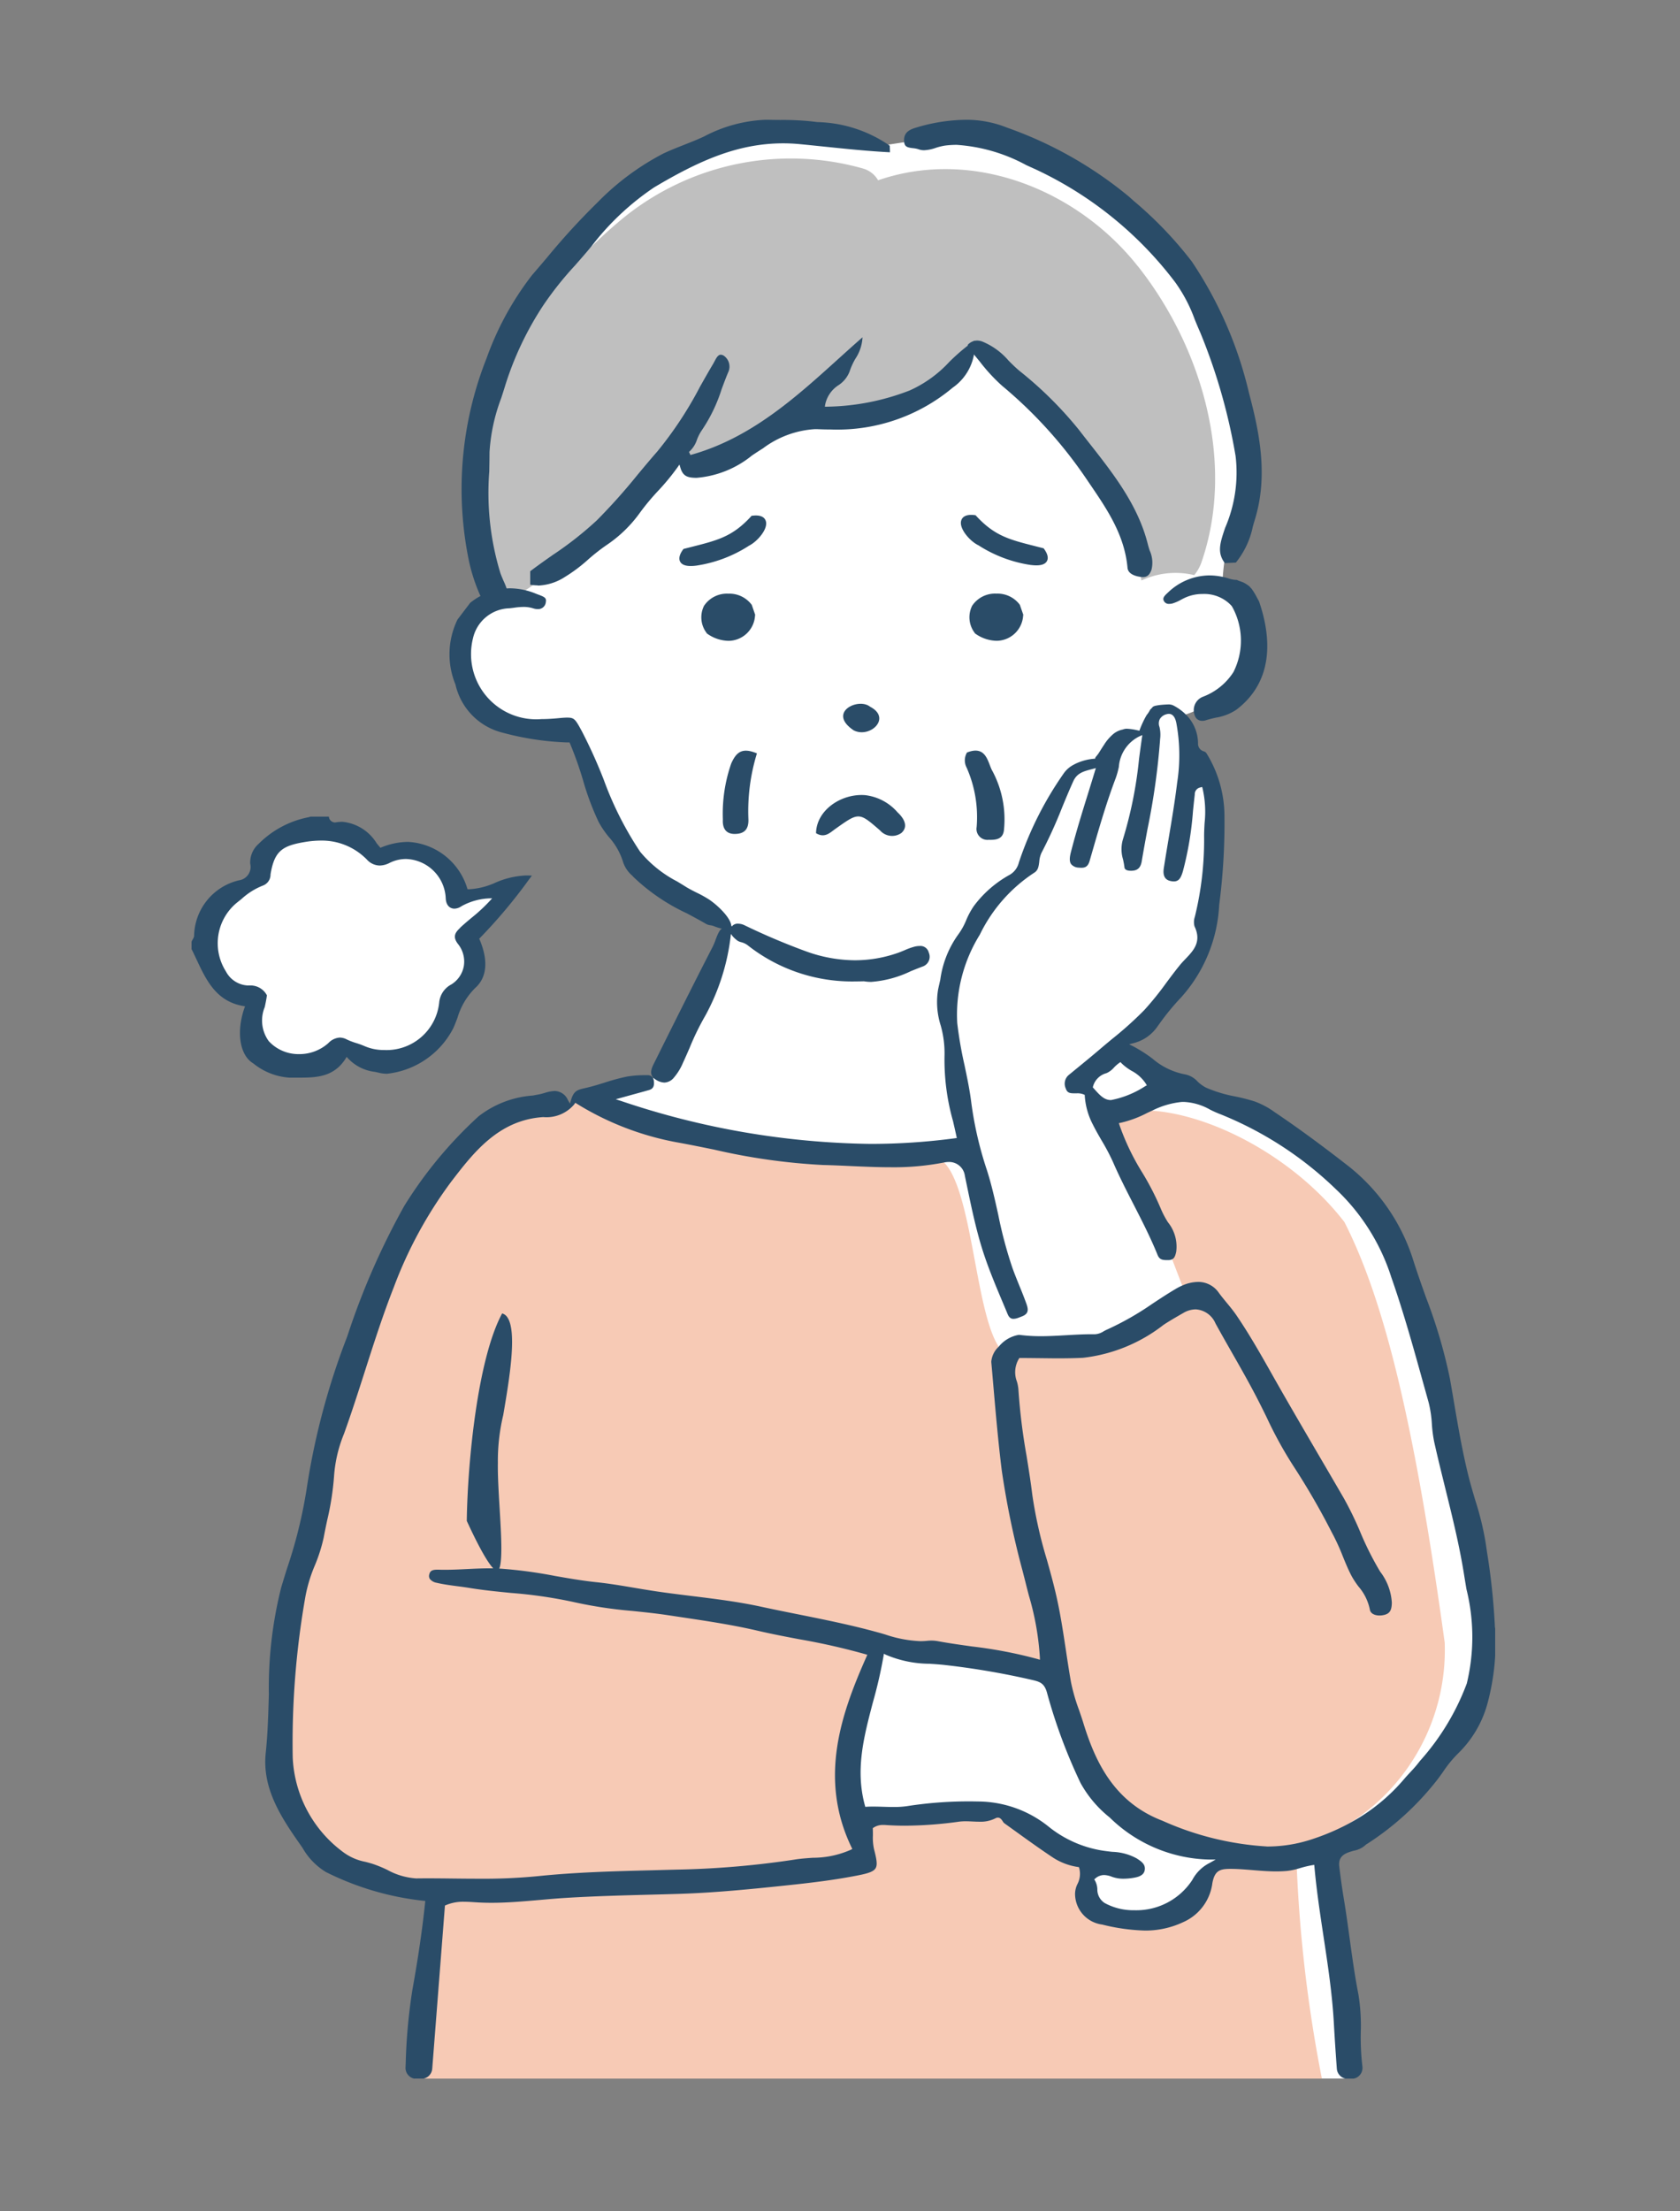 <svg xmlns="http://www.w3.org/2000/svg" xmlns:xlink="http://www.w3.org/1999/xlink" width="114" height="150" viewBox="0 0 114 150">
  <rect x="0" y="0" width="114" height="150" fill="#808080" stroke="none"/>
  <defs>
    <clipPath id="clip-path">
      <rect id="長方形_1164" data-name="長方形 1164" width="88.458" height="132.873" fill="none"/>
    </clipPath>
  </defs>
  <g id="image_woman02" transform="translate(13 8.126)">
    <rect id="長方形_1226" data-name="長方形 1226" width="114" height="150" transform="translate(-13 -8.126)" fill="none"/>
    <g id="グループ_441" data-name="グループ 441" transform="translate(0 0)" clip-path="url(#clip-path)">
      <path id="パス_3170" data-name="パス 3170" d="M114.724,109.189a6.736,6.736,0,0,1-1.816,3.543,47.885,47.885,0,0,1-3.951,4.4,7.214,7.214,0,0,1-3.587,2.18,2.427,2.427,0,0,0-1.453.953c-.092.182,1,7.128,1.089,7.446s.228,1.363.635,2.951a21.285,21.285,0,0,1,.228,4.406c.012.161.031.4.058.7H42.4l.032-.411,1.385-12.032s-.226-.452-1.13-.508a21.7,21.7,0,0,1-3.135-.707c-2.26-.508-1.949-.763-4.238-2.4-.452-.323-.773-.561-1.006-.754-.948-.785-.437-.843-1.254-2.974a4.325,4.325,0,0,1-.243-3.444,17.765,17.765,0,0,0,.272-2.488c.07-1.421.236-2.9.445-4.28a47.451,47.451,0,0,1,1.121-5.408q.069-.237.127-.423a18.475,18.475,0,0,0,.707-3.444c.248-1.375,3.016-10.146,4.238-14.047.308-.986.518-1.662.564-1.827a11.731,11.731,0,0,1,1.38-2.328c.673-1.006,1.56-2.326,2.6-4.027.073-.119.144-.234.214-.345C46.467,70.786,47.2,71,48.659,70.3a.739.739,0,0,0,.148.022.883.883,0,0,0,.438-.078,3.4,3.4,0,0,1,1.913-.251,1.045,1.045,0,0,0,.783-.051c.012,0,.022,0,.034,0a1.048,1.048,0,0,0,.245-.029,1.189,1.189,0,0,0,.5-.175l0,0s0,0,0,0a1.356,1.356,0,0,0,.308-.253c.2,0,.319.007.319.007l.015,0c.26-.061,3.772-.9,4.18-1.116a6.936,6.936,0,0,0,.809-.44l.034-.024a5.3,5.3,0,0,0,1.417-1.543,59.219,59.219,0,0,0,2.938-6.608l.406-1.952.037-.178.008-.044s-2.683-1.837-3.956-2.571-.96-.508-2.173-2.457a30.18,30.18,0,0,1-2.289-4.321c-1.186-2.457-.649-1.186-1.553-2.909s-.255-.311-1.837-.595a11.756,11.756,0,0,1-4.97-1.976c-2.4-1.468-.96-2.542-1.244-3.7s-.056-.79.989-2.513c.739-1.218.814-.94.963-1.142a2.246,2.246,0,0,0,.233-.506c.015-.041.031-.083.048-.131.479-1.327.056-.593-.481-2.571s-.333-1.594-.333-6.7c0-.362,0-.695.009-1v0c.085-4.382.749-3.487,1.568-6.205.875-2.909.822-1.259,3.308-4.987s1.125-1.973,3.5-4.43S59.822,5.815,61.4,4.94s2.267-.8,6.222-1.334a9.685,9.685,0,0,1,6.321,1.036l.372-.056,1.067-.163.833-.126a7.387,7.387,0,0,1,1.135-.226,12.8,12.8,0,0,1,4.041-.318,27.094,27.094,0,0,1,7.084,3.269,54.7,54.7,0,0,1,5.949,6.085c2.042,2.634,2.86,7.628,3.041,8.037a28.16,28.16,0,0,1,1.181,5.811A11.33,11.33,0,0,1,97.287,32a5.05,5.05,0,0,0-.177.923c-.042.308-.08.658-.1.989a3.43,3.43,0,0,0,.053,1.176c.226.59.544.5,1.179,1.861s.138,1.772-.226,3.315c-.311,1.317-1.908,2.3-2.963,2.763-.182.078-.347.141-.488.189-.027.008-.054.019-.078.029a.7.7,0,0,0-.287.167c-.219.258.4.566.7,1.111l0,0,.029.054a3.107,3.107,0,0,1,.362,1.952c-.044.909.364.364,1,1.726a3.518,3.518,0,0,1,.311,1.212v.005c.08.95-.146,1.886-.083,2.778a12.67,12.67,0,0,1-.134,2.134.033.033,0,0,1,0,.012c-.141,1.149-.336,2.338-.364,2.9a7.386,7.386,0,0,1-.272,2.178,2.951,2.951,0,0,1-.9,1.361l0,0c-.362.353-.809.737-1.322,1.271-1.135,1.181-2.542,2.588-2.542,2.588L89.75,65.825l.105.08a21.221,21.221,0,0,0,3.074,2.054,13.771,13.771,0,0,0,4.132,1.409c1.771.136,6.538,4,6.538,4s3.587,2.724,4.9,5.675,2.906,7.628,2.906,8.854,2.134,9.718,2.816,12.987a26.4,26.4,0,0,1,.5,8.309" transform="translate(-27.034 -2.901)" fill="#fff"/>
      <path id="パス_3171" data-name="パス 3171" d="M107,440.235l-.007.005a21.473,21.473,0,0,1-3.779,2.105c.005.367.014.731.024,1.087a94.935,94.935,0,0,0,1.7,14.237H43.367c.367-3.488.787-7.41.969-11.355.333-1.089-.223-1.431-2.294-1.675-3.269-.467-5.317-1.835-6.525-3.782a12.128,12.128,0,0,1-1.5-6.418,38.282,38.282,0,0,1,.717-6.768c.326-1.808.729-3.634,1.121-5.408.411-1.857.812-3.657,1.11-5.32a85.732,85.732,0,0,1,3.962-12.594c.583-1.41,1.23-2.817,1.944-4.154a27.865,27.865,0,0,1,2.817-4.372,12.285,12.285,0,0,1,4.321-3.607,6.9,6.9,0,0,1,3.9-.585.049.049,0,0,0,.015,0h0v0s0,0,0,0a1.243,1.243,0,0,1,.211-.241.484.484,0,0,1,.143-.1c.065-.022.121.015.178.041l.11.051a2.351,2.351,0,0,1,.518.316,3.155,3.155,0,0,1,.3.3c7.13,1.779,14.727,3.923,22.395,3.24a1.245,1.245,0,0,1,1.524.287c1.917,1.954,2.11,10.049,3.7,12.489.367.562.807.824,1.361.642,1.337-.107,2.5-.246,3.5-.418h0c3.692-.632,5.235-1.694,5.56-3.126.607-2.652-2.958-6.572-4.744-11.369a3.452,3.452,0,0,1,.707-.766,3.8,3.8,0,0,1,.724-.455,6.516,6.516,0,0,1,3.3-.51c4.149.289,9.709,3.222,13.055,7.553,2.77,5.42,4.81,14.028,6.807,28.531A13.921,13.921,0,0,1,107,440.235" transform="translate(-28.239 -324.797)" fill="#f7cab5"/>
      <path id="パス_3172" data-name="パス 3172" d="M265.172,607.832s-1.169,4.371-1.525,6.454a11.721,11.721,0,0,0-.2,3.812,4.18,4.18,0,0,0,.508,1.575s1.677.051,2.439,0,5.133-.3,6.353-.3.813-.559,2.134.407-.356,1.118,2.389,1.88,2.693-.356,2.388,1.372-1.169,1.982-.254,2.643.762,1.271,2.643,1.118,3.049.1,3.862-.813,1.016-.559,1.423-1.728a9.128,9.128,0,0,1,1.118-2.134l-2.643-.864s-4.066-1.118-5.438-3.049a22.026,22.026,0,0,1-2.49-5.336c-.356-.966-.813-3-.813-3l-3.3-.762Z" transform="translate(-218.619 -504.551)" fill="#fff"/>
      <path id="パス_3173" data-name="パス 3173" d="M312.355,238.714a1.723,1.723,0,0,0-1.625.475c-.95.75-.65.45-1.749,2.549s-.45,1.5-1.574,3.249.075.8-1.525,2.149-1.549.425-2,1.8a17.4,17.4,0,0,0-.575,2.074s-.9.4-1.075,2.449-.5.75-.25,3.174-.125,1.65.55,3.974a30.008,30.008,0,0,1,.95,3.7c.425,2,2.049,9.022,2.349,9.872s1.575,4.3,1.575,4.3,3.074.1,3.324.075a37.59,37.59,0,0,0,4.2-1.25c.325-.225,3.2-2.3,3.2-2.3l-1.45-3.774-2.7-5.3s-1.8-3.724-1.974-4.074-1.05-.3-.725-1.2.225-.525,1.325-1.7a30.084,30.084,0,0,1,2.4-2.3c1.225-1.125,2.449-2.5,2.449-2.5a6.814,6.814,0,0,0,2.024-3.774,22.26,22.26,0,0,1,.35-3.149,13.909,13.909,0,0,0,.375-3.174c0-1.175.225-2.774-.65-4s-.95-.025-1.025-1.55.075-1.849-.325-2.274-.125-.45-.675-.775-.6-.6-1.05-.25-.35.35-.7.8-.3.525-.55.6a2.6,2.6,0,0,0-.825.275,4.243,4.243,0,0,0-1.45,1.2,1.458,1.458,0,0,1-.6.625" transform="translate(-250.595 -195.113)" fill="#fff"/>
      <path id="パス_3174" data-name="パス 3174" d="M157.841,22.685c-4.054-5.115-11.116-8.046-17.61-5.812a1.723,1.723,0,0,0-1.064-.809A18.023,18.023,0,0,0,122.8,19.546c-4.534,3.783-8.4,9.005-9.574,14.752a18.041,18.041,0,0,0,.749,10.224,1.46,1.46,0,0,0,1.241.857,1.436,1.436,0,0,1,.147-.105,29.476,29.476,0,0,0,4.806-3.615c1.6-1.5,3-3.2,4.541-4.762.279-.283,1.1-1.494,1.506-1.331a4.744,4.744,0,0,0,4.52-.511,12.53,12.53,0,0,1,2.2-1.314,6.641,6.641,0,0,1,2.546-.264,16.841,16.841,0,0,0,5.387-1.089,10.181,10.181,0,0,0,1.157-.518,11.227,11.227,0,0,0,2.333-1.441,9.6,9.6,0,0,0,1.757-1.61c.081.073.14.126.147.131l.035.026a1.184,1.184,0,0,1,1.55-.317,15.127,15.127,0,0,1,3.444,3.606c1.165,1.5,2.4,2.929,3.462,4.506a19.165,19.165,0,0,1,3.349,7.249,5.447,5.447,0,0,1,3.58-.364,2.791,2.791,0,0,0,.491-.871c2.331-6.73.039-14.593-4.328-20.1" transform="translate(-93.646 -12.77)" fill="#bfbfbf"/>
      <path id="パス_3175" data-name="パス 3175" d="M23.678,287.5a2.7,2.7,0,0,0-.453-1.35l0-.009a1.819,1.819,0,0,0-.482-.872,1.6,1.6,0,0,0-.672-.47,2.413,2.413,0,0,0-2.947-.1,1.593,1.593,0,0,0-.408-.167,1.619,1.619,0,0,0-.685-.159,5.025,5.025,0,0,0-2.206-1.478,5.033,5.033,0,0,0-3.13.145c-2.588.316-2.053,3.146-3.665,4.174-2.409.852-3.163,5.37-.161,6.575l.125.1a2.177,2.177,0,0,0,1.271.255,2.647,2.647,0,0,0-.181.412,2.507,2.507,0,0,0-.214.608,2.538,2.538,0,0,0-.125.732l.049.711a2.429,2.429,0,0,0,.59,1.2l.526.412c.06.033.122.056.183.082a2.1,2.1,0,0,0,1.113.6h0l.665.027a1.889,1.889,0,0,0,.217-.031,1.654,1.654,0,0,0,.747.051l.664-.161a3.12,3.12,0,0,0,1.191-.831l.121-.17c.094-.056.188-.116.281-.18a1.634,1.634,0,0,0,.511.04,1.094,1.094,0,0,0,.159.082l.311.113a2.293,2.293,0,0,0,1.758.7,2.379,2.379,0,0,0,.983-.207c.086.007.174.013.266.013a2.777,2.777,0,0,0,2.6-2.42c.06-.119.116-.239.163-.361a2.472,2.472,0,0,0,.978-1.584c.022-.025.046-.047.067-.073a2.65,2.65,0,0,0,.61-1.009,2.518,2.518,0,0,0,.275-1.1l-.049-.711a2.425,2.425,0,0,0-.408-.964,2.742,2.742,0,0,1,.538-.667c.5-.2.478-.424,1.194-1.183a9.691,9.691,0,0,0,2-1.913,22.03,22.03,0,0,1-4.372,1.155" transform="translate(-5.73 -234.669)" fill="#fff"/>
      <path id="パス_3176" data-name="パス 3176" d="M112.824,296.075a45.381,45.381,0,0,0-.534-5.1l-.1-.678a19.973,19.973,0,0,0-.7-2.865c-.15-.5-.3-1.014-.433-1.529-.432-1.708-.731-3.466-1.021-5.167-.087-.513-.175-1.028-.265-1.541a34.777,34.777,0,0,0-1.626-5.524c-.292-.822-.595-1.672-.863-2.518a13.155,13.155,0,0,0-4.572-6.523c-1.771-1.376-3.347-2.528-4.826-3.521a5.484,5.484,0,0,0-1.4-.744,13.29,13.29,0,0,0-1.29-.328,9.077,9.077,0,0,1-1.981-.6,2.482,2.482,0,0,1-.574-.418,1.541,1.541,0,0,0-.867-.483,4.708,4.708,0,0,1-2.185-1.062,9.733,9.733,0,0,0-1.312-.838L88,256.5l.3-.08a2.784,2.784,0,0,0,1.646-1.161l.146-.2a16.258,16.258,0,0,1,1.436-1.74,10.133,10.133,0,0,0,2.584-6.272,43.009,43.009,0,0,0,.355-6.193,8.122,8.122,0,0,0-1.227-4.109.337.337,0,0,0-.18-.119.533.533,0,0,1-.384-.547,2.77,2.77,0,0,0-.839-1.961,3.452,3.452,0,0,0-.815-.592.728.728,0,0,0-.365-.08c-.243.008-.449.023-.656.05l-.055.009c-.06.012-.148.028-.16.028h0a1.018,1.018,0,0,0-.17.068,1.62,1.62,0,0,1-.175.185c-.024.037-.048.078-.076.131a1.827,1.827,0,0,1-.145.211.809.809,0,0,0-.066.1,6.616,6.616,0,0,0-.42.9l-.036.1-.1-.02a4.125,4.125,0,0,0-.744-.114.73.73,0,0,0-.282.053,1.475,1.475,0,0,0-.618.282,3.087,3.087,0,0,0-.644.736c-.127.191-.249.386-.379.592-.015.023-.031.047-.048.068q-.087.11-.173.217l-.02.082-.083.007a3.625,3.625,0,0,0-.977.224,2.911,2.911,0,0,0-.389.178,1.868,1.868,0,0,0-.709.634,23.352,23.352,0,0,0-3.013,6A1.325,1.325,0,0,1,79.9,245a7.593,7.593,0,0,0-2.437,2.122,5.278,5.278,0,0,0-.511.941,4.617,4.617,0,0,1-.581,1.035,6.8,6.8,0,0,0-1.184,3.016c-.048.216-.1.433-.146.651a5.214,5.214,0,0,0,.172,2.454,6.9,6.9,0,0,1,.26,2.068,15.253,15.253,0,0,0,.578,4.426c.078.342.158.681.229,1.02l.027.124-.127.017a43.229,43.229,0,0,1-5.74.382,54.9,54.9,0,0,1-16.9-2.907l-.377-.121,1.087-.3c.428-.117.8-.219,1.166-.323.274-.076.374-.258.336-.6a.56.56,0,0,0-.046-.18.384.384,0,0,0-.384-.229l-.19,0a6.846,6.846,0,0,0-1.239.1,14.537,14.537,0,0,0-1.475.4c-.357.112-.727.228-1.179.338l-.172.041c-.483.109-.749.17-.931.787l-.078.263-.138-.238a1,1,0,0,0-.9-.62,2.5,2.5,0,0,0-.664.127c-.131.037-.258.073-.382.1l-.442.082a6.765,6.765,0,0,0-3.682,1.415,28.637,28.637,0,0,0-5.04,6.078,49.859,49.859,0,0,0-3.83,8.739l-.058.166a48.665,48.665,0,0,0-2.7,10.069,32.351,32.351,0,0,1-1.375,5.645c-.131.421-.26.841-.386,1.262a27.818,27.818,0,0,0-.836,7.238c-.037,1.308-.073,2.661-.212,3.981-.245,2.33.953,4.25,2.313,6.175.063.09.127.182.19.274a4.526,4.526,0,0,0,1.579,1.629,19.462,19.462,0,0,0,6.627,1.951l.117.012-.012.117c-.187,1.8-.462,3.682-.863,5.917a38.033,38.033,0,0,0-.452,4.948q-.007.152-.014.306a.742.742,0,0,0,.741.778h.332a.742.742,0,0,0,.74-.685l.862-11.069.065-.029a2.978,2.978,0,0,1,1.244-.229c.233,0,.462.015.705.031l.279.017c.28.015.574.022.878.022,1.086,0,2.194-.1,3.262-.192.608-.054,1.235-.109,1.854-.146,1.889-.114,3.815-.165,5.675-.214q.92-.023,1.84-.051c2.462-.073,4.919-.318,7.429-.583,1.811-.19,3.325-.381,4.834-.681.622-.124,1.011-.241,1.154-.471s.076-.613-.1-1.29a3.608,3.608,0,0,1-.078-.946c0-.143,0-.284-.007-.423l0-.068.058-.037a1.12,1.12,0,0,1,.651-.178c.066,0,.136,0,.207.008.413.027.843.042,1.278.042a27.514,27.514,0,0,0,3.667-.274,3.5,3.5,0,0,1,.445-.025c.155,0,.311.007.467.015s.309.014.462.014a2.213,2.213,0,0,0,1.091-.233.345.345,0,0,1,.161-.044c.163,0,.253.134.325.241a.516.516,0,0,0,.1.131l.741.532c.812.586,1.653,1.191,2.5,1.757a4.206,4.206,0,0,0,1.757.685l.073.01.024.068a1.494,1.494,0,0,1-.122,1.084,1.569,1.569,0,0,0-.161.68,2.111,2.111,0,0,0,1.844,2.066,13.287,13.287,0,0,0,2.882.406,5.992,5.992,0,0,0,2.608-.569,3.357,3.357,0,0,0,1.985-2.656c.155-.821.491-.958,1.188-.958h.068c.5,0,1.011.046,1.5.085.515.043,1.047.085,1.572.085.265,0,.51-.01.744-.032a4.1,4.1,0,0,0,.673-.133l.238-.068a6.892,6.892,0,0,1,.805-.19l.124-.019.012.126c.143,1.6.386,3.2.62,4.751.292,1.922.593,3.91.7,5.889.057,1.017.125,2.039.2,3.06a.743.743,0,0,0,.741.688h.258a.742.742,0,0,0,.738-.821l-.048-.45a17.172,17.172,0,0,1-.063-1.91,13.146,13.146,0,0,0-.161-2.545c-.245-1.256-.423-2.547-.595-3.794-.119-.867-.241-1.762-.386-2.639-.119-.715-.226-1.471-.319-2.251-.09-.76.483-.923.987-1.065a1.613,1.613,0,0,0,.756-.352.636.636,0,0,1,.153-.116l.041-.025a19.167,19.167,0,0,0,4.593-4.166c.183-.224.357-.469.523-.705a7.956,7.956,0,0,1,1.016-1.239,7.443,7.443,0,0,0,2-3.426,16.017,16.017,0,0,0,.511-5.082M89.09,259.342a6.506,6.506,0,0,1-2.319.941c-.471,0-.758-.325-1.195-.817l-.039-.044.012-.058a1.284,1.284,0,0,1,.916-.907,1.477,1.477,0,0,0,.511-.384,2.572,2.572,0,0,1,.35-.308l.083-.058.07.073a3.418,3.418,0,0,0,.69.52,2.6,2.6,0,0,1,.97.877l.061.109Zm4.389,52.681a2.713,2.713,0,0,0-1.191,1.16,4.536,4.536,0,0,1-3.945,2.056,4.055,4.055,0,0,1-2-.489,1.087,1.087,0,0,1-.5-.946,1.3,1.3,0,0,0-.155-.569l-.056-.088.08-.068a.909.909,0,0,1,.593-.228,1.548,1.548,0,0,1,.534.121,2.257,2.257,0,0,0,.788.129,4.109,4.109,0,0,0,.7-.066c.471-.076.705-.253.737-.556.036-.353-.2-.532-.562-.763a3.682,3.682,0,0,0-1.63-.438c-.105-.01-.211-.022-.313-.036a7.768,7.768,0,0,1-4.054-1.7,7.688,7.688,0,0,0-4.766-1.68c-.2-.005-.4-.007-.6-.007a27.064,27.064,0,0,0-4.216.323,6.009,6.009,0,0,1-.906.058c-.223,0-.449-.007-.676-.014s-.457-.014-.686-.014c-.153,0-.306,0-.459.012l-.1.005-.025-.092c-.661-2.425-.076-4.642.54-6.989A30.991,30.991,0,0,0,71.334,298l.024-.158.144.071a7.67,7.67,0,0,0,2.972.607c.36.026.734.049,1.1.093a52.773,52.773,0,0,1,5.862,1.008c.506.119.8.216.982.828a36.512,36.512,0,0,0,2.29,6.168,7.816,7.816,0,0,0,1.971,2.328,9.959,9.959,0,0,0,6.744,2.856h.45Zm3.85-1.111a20.222,20.222,0,0,1-7.063-1.742c-3.329-1.271-4.588-4.078-5.38-6.657-.09-.291-.19-.579-.289-.868a12.518,12.518,0,0,1-.542-1.879c-.129-.732-.243-1.478-.35-2.2-.194-1.279-.393-2.6-.7-3.888-.175-.743-.382-1.488-.585-2.211a30.021,30.021,0,0,1-.989-4.4c-.107-.884-.251-1.779-.389-2.644a40.985,40.985,0,0,1-.556-4.528,2.692,2.692,0,0,0-.1-.518,1.769,1.769,0,0,1,.131-1.541l.034-.056h.066c.41,0,.829.005,1.256.01s.887.012,1.339.012c.635,0,1.162-.012,1.657-.036a10.871,10.871,0,0,0,5.461-2.231c.387-.258.8-.494,1.193-.722l.144-.082a1.69,1.69,0,0,1,.846-.251,1.56,1.56,0,0,1,1.347.952c.364.664.739,1.322,1.115,1.981.629,1.1,1.279,2.243,1.862,3.395.167.328.33.659.493.991a27.557,27.557,0,0,0,1.821,3.313,49.144,49.144,0,0,1,2.591,4.477l.134.253a14.859,14.859,0,0,1,.625,1.392c.182.447.37.907.6,1.342a5.777,5.777,0,0,0,.472.715,3.418,3.418,0,0,1,.761,1.545c.044.3.369.41.659.41a1.335,1.335,0,0,0,.314-.039c.421-.1.508-.37.52-.826a3.815,3.815,0,0,0-.785-2.1l-.076-.126a20.744,20.744,0,0,1-1.286-2.581,22.953,22.953,0,0,0-1.11-2.282q-.785-1.353-1.575-2.7c-.85-1.454-1.728-2.957-2.581-4.442-.228-.4-.452-.792-.676-1.189-.771-1.366-1.57-2.78-2.471-4.1-.2-.289-.426-.566-.646-.831-.182-.221-.37-.449-.542-.685a1.684,1.684,0,0,0-1.405-.726,2.715,2.715,0,0,0-1.079.25,3.864,3.864,0,0,0-.447.231c-.508.3-1.014.632-1.5.953l-.073.048a19.659,19.659,0,0,1-3.07,1.748,2.515,2.515,0,0,0-.234.119,1.235,1.235,0,0,1-.576.2l-.267,0c-.568,0-1.147.034-1.706.066s-1.145.066-1.718.066a11.024,11.024,0,0,1-1.154-.056c-.093-.009-.187-.02-.279-.032a.516.516,0,0,0-.073,0,2.229,2.229,0,0,0-1.346.8,1.565,1.565,0,0,0-.506,1.028q.074.826.144,1.652c.163,1.879.331,3.821.569,5.723a58.455,58.455,0,0,0,1.415,6.819l.2.783c.071.289.146.578.221.867a18.766,18.766,0,0,1,.748,4.2l.005.163-.156-.046a30.237,30.237,0,0,0-4.457-.855c-.77-.109-1.567-.219-2.345-.364a2.313,2.313,0,0,0-.4-.034,2.766,2.766,0,0,0-.292.015,4.22,4.22,0,0,1-.466.024,8.4,8.4,0,0,1-2.377-.452c-.167-.049-.335-.1-.506-.144-1.767-.491-3.6-.86-5.376-1.217-.841-.168-1.711-.343-2.562-.528-1.541-.335-3.132-.53-4.669-.719-.967-.119-1.968-.241-2.946-.4-.309-.049-.62-.1-.929-.153-.868-.146-1.764-.3-2.642-.389-.938-.1-1.881-.263-2.792-.423a31.116,31.116,0,0,0-3.769-.5c-.071-.005-.143-.007-.214-.01s-.133-.005-.2-.005h0c-.1,0-.192,0-.289,0-.5,0-1,.025-1.492.049s-.991.049-1.487.049h0c-.144,0-.291,0-.437-.007-.032,0-.066,0-.1,0-.331,0-.476.083-.532.308a.392.392,0,0,0,.029.311.757.757,0,0,0,.469.27c.462.109.946.172,1.415.234.267.034.535.07.8.114.946.155,1.917.25,2.856.343a31.231,31.231,0,0,1,4.3.632,29.8,29.8,0,0,0,3.94.59c.783.082,1.594.165,2.386.285l.96.144c1.687.253,3.432.513,5.137.912.929.217,1.888.4,2.814.576a44.8,44.8,0,0,1,4.489,1.016l.127.039-.054.122c-1.684,3.793-3.29,8.234-1.013,12.949l.049.1-.1.053a6.388,6.388,0,0,1-2.583.544c-.413.029-.841.058-1.252.126a60.7,60.7,0,0,1-8.03.678l-1.645.044c-2.544.065-5.174.133-7.736.4a37.689,37.689,0,0,1-3.961.173c-.579,0-1.161-.005-1.74-.012s-1.159-.014-1.738-.014q-.39,0-.78.005h-.032a4.691,4.691,0,0,1-1.957-.578,8.557,8.557,0,0,0-.969-.4c-.168-.054-.342-.1-.517-.146a3.662,3.662,0,0,1-1.441-.61,8.432,8.432,0,0,1-3.492-6.47,57.117,57.117,0,0,1,.872-10.975,10.227,10.227,0,0,1,.63-2.054,10.961,10.961,0,0,0,.6-1.889c.071-.387.153-.775.234-1.162a18.829,18.829,0,0,0,.476-3.1,9.246,9.246,0,0,1,.668-2.776c.508-1.41.974-2.861,1.424-4.265.6-1.876,1.223-3.815,1.959-5.687a28.978,28.978,0,0,1,3.883-7.137c1.509-1.968,3.217-4.2,6.255-4.394a2.461,2.461,0,0,0,2.109-.87l.063-.1.1.061a19.683,19.683,0,0,0,6.938,2.647c.8.146,1.6.309,2.377.467a42.174,42.174,0,0,0,7.39,1.045c.634.015,1.276.044,1.9.073.882.039,1.793.08,2.686.08a17.7,17.7,0,0,0,3.645-.326l.008,0a1.567,1.567,0,0,1,.3-.032,1.075,1.075,0,0,1,1.094.945l.136.652c.291,1.4.591,2.849,1.018,4.233.391,1.264.916,2.515,1.426,3.723.107.255.216.511.321.768.119.282.272.319.394.319a.97.97,0,0,0,.277-.051c.1-.034.212-.078.314-.119.44-.178.438-.443.282-.872-.144-.394-.3-.792-.46-1.176-.161-.4-.33-.812-.479-1.227a28.72,28.72,0,0,1-.963-3.607c-.224-1.014-.457-2.063-.78-3.062a24.541,24.541,0,0,1-1.053-4.569c-.105-.85-.285-1.7-.459-2.53a27.036,27.036,0,0,1-.493-2.853,10.284,10.284,0,0,1,1.533-5.993,10.466,10.466,0,0,1,3.689-4.2c.272-.163.306-.438.345-.756a1.708,1.708,0,0,1,.153-.6,31.938,31.938,0,0,0,1.395-3.067c.241-.588.493-1.194.76-1.784.253-.559.7-.675,1.269-.822l.262-.07-.061.2c-.158.522-.316,1.031-.471,1.531-.408,1.308-.79,2.545-1.116,3.8l-.017.06c-.075.289-.18.685-.015.921a.7.7,0,0,0,.527.24,1.432,1.432,0,0,0,.167.01c.257,0,.449-.078.561-.459l.19-.658c.474-1.641.965-3.339,1.582-4.96a5.666,5.666,0,0,0,.214-.768,2.507,2.507,0,0,1,1.4-2.073l.194-.082-.031.207c-.068.469-.131.936-.192,1.4a28.027,28.027,0,0,1-1.1,5.481,2.384,2.384,0,0,0,.015,1.351c.036.168.071.343.093.522.008.066.029.241.443.241.036,0,.073,0,.109-.005.359-.024.551-.221.622-.639.121-.726.255-1.449.389-2.173a47.783,47.783,0,0,0,.846-5.945l.01-.158a2.267,2.267,0,0,0-.041-.836.668.668,0,0,1,.017-.522.721.721,0,0,1,.455-.338.553.553,0,0,1,.16-.027c.372,0,.471.44.508.6a11.951,11.951,0,0,1,.063,4.044c-.155,1.274-.37,2.564-.581,3.81-.112.669-.224,1.339-.328,2.008-.109.7.243.843.518.889a.922.922,0,0,0,.16.015c.347,0,.484-.241.617-.688a22.282,22.282,0,0,0,.685-4.09q.054-.53.114-1.06l.007-.059a.464.464,0,0,1,.386-.479l.114-.032.032.114a7.077,7.077,0,0,1,.134,2.331c-.019.333-.037.678-.032,1.013a21.813,21.813,0,0,1-.63,5.351,1.124,1.124,0,0,0-.022.646c.5,1.045-.066,1.641-.618,2.217-.126.133-.257.268-.37.408-.318.387-.624.8-.919,1.195a20.394,20.394,0,0,1-1.505,1.864,24.094,24.094,0,0,1-2.153,1.935c-.265.219-.53.44-.792.663-.532.455-1.082.907-1.616,1.342l-.549.45a.77.77,0,0,0-.217.918c.092.284.253.335.556.335l.2,0a1.1,1.1,0,0,1,.472.08l.065.031,0,.071a4.891,4.891,0,0,0,.557,1.952c.178.36.382.715.593,1.077a14.512,14.512,0,0,1,.765,1.449c.423.979.919,1.947,1.4,2.884.566,1.106,1.152,2.248,1.626,3.422.119.292.3.347.612.347l.124,0a.56.56,0,0,0,.255-.056c.151-.076.214-.241.272-.51a2.631,2.631,0,0,0-.561-2,6.011,6.011,0,0,1-.471-.89,18.412,18.412,0,0,0-1.264-2.469,16.167,16.167,0,0,1-1.555-3.24l-.039-.127.129-.024a7.419,7.419,0,0,0,1.777-.659c.119-.056.24-.112.36-.167a5.693,5.693,0,0,1,2.008-.586c.054,0,.107,0,.16,0a3.966,3.966,0,0,1,1.76.525,7.333,7.333,0,0,0,.71.314,24.324,24.324,0,0,1,7.808,5.067,14.1,14.1,0,0,1,3.774,5.986c.831,2.369,1.509,4.812,2.165,7.174q.186.665.372,1.334a7.812,7.812,0,0,1,.216,1.453,9.183,9.183,0,0,0,.156,1.2c.233,1.053.5,2.121.753,3.152.477,1.93.972,3.927,1.285,5.922q.074.459.151.918a13.427,13.427,0,0,1,.025,6.4,16.5,16.5,0,0,1-3.162,5.237l-.173.218c-.163.206-.343.4-.517.586-.131.141-.262.282-.387.428a12.764,12.764,0,0,1-3.531,2.906l-.007.005a15.473,15.473,0,0,1-2.707,1.181,9.639,9.639,0,0,1-3.1.5" transform="translate(-24.381 -193.788)" fill="#2a4c68"/>
      <path id="パス_3177" data-name="パス 3177" d="M111.969,493.972c-.189,0-.71-.442-2.068-3.392.056-4.008.74-11.008,2.4-14.073a.611.611,0,0,1,.338.243c.705.96.145,4.251-.264,6.654a13.408,13.408,0,0,0-.364,3.246c-.014.874.054,2.006.12,3.1.109,1.8.232,3.841-.1,4.188a.083.083,0,0,1-.064.033Z" transform="translate(-91.227 -395.54)" fill="#2a4c68"/>
      <path id="パス_3178" data-name="パス 3178" d="M254.929,270.755a3.429,3.429,0,0,0-2.23-1.189c-1.592-.117-3.286,1-3.321,2.58.589.363.962-.044,1.3-.281,1.621-1.149,1.6-1.155,3.043.094a1.089,1.089,0,0,0,1.454.17c.509-.458.131-1.022-.242-1.374" transform="translate(-207.005 -223.756)" fill="#2a4c68"/>
      <path id="パス_3179" data-name="パス 3179" d="M310.672,253.207c-.311-.539-.385-1.785-1.724-1.249a1.053,1.053,0,0,0-.02,1.027,8.291,8.291,0,0,1,.678,4.024.741.741,0,0,0,.815.869c.552.018,1-.062,1.044-.73a6.976,6.976,0,0,0-.792-3.942" transform="translate(-256.333 -209.037)" fill="#2a4c68"/>
      <path id="パス_3180" data-name="パス 3180" d="M212.722,252.715a10.359,10.359,0,0,0-.568,3.8c-.032.567.183.987.818.98.609-.007.934-.285.917-.976a13.306,13.306,0,0,1,.577-4.489c-.974-.405-1.384-.124-1.744.686" transform="translate(-176.103 -209.052)" fill="#2a4c68"/>
      <path id="パス_3181" data-name="パス 3181" d="M262,233.332c-.789-.634-2.925.383-1.109,1.606,1.1.566,2.613-.833,1.109-1.606" transform="translate(-215.966 -193.524)" fill="#2a4c68"/>
      <path id="パス_3182" data-name="パス 3182" d="M206.977,189.9a1.884,1.884,0,0,0-1.575-.736,1.862,1.862,0,0,0-1.646.824,1.749,1.749,0,0,0,.168,1.831l.023.04.038.027a2.569,2.569,0,0,0,1.433.477h0a1.818,1.818,0,0,0,1.8-1.716l.009-.052-.232-.672Z" transform="translate(-168.983 -157.019)" fill="#2a4c68"/>
      <path id="パス_3183" data-name="パス 3183" d="M314.062,189.92l-.016-.023a1.883,1.883,0,0,0-1.575-.736,1.863,1.863,0,0,0-1.646.824,1.75,1.75,0,0,0,.168,1.831l.023.04.038.027a2.569,2.569,0,0,0,1.433.477h0a1.818,1.818,0,0,0,1.8-1.716l.009-.052Z" transform="translate(-257.859 -157.019)" fill="#2a4c68"/>
      <path id="パス_3184" data-name="パス 3184" d="M199.51,160.041a9.018,9.018,0,0,1-3.565,1.339c-.579.071-.93-.01-1.075-.248-.187-.308.082-.7.17-.823l.042-.06.545-.139c1.79-.453,2.776-.7,4.028-2.053L199.7,158l.072-.008c.644-.076.848.169.906.388.143.543-.613,1.395-1.172,1.659" transform="translate(-161.705 -131.137)" fill="#2a4c68"/>
      <path id="パス_3185" data-name="パス 3185" d="M311.975,161.133a9.016,9.016,0,0,1-3.565-1.339c-.56-.264-1.316-1.116-1.172-1.659.058-.219.262-.463.906-.388l.072.008.049.053c1.251,1.35,2.237,1.6,4.028,2.053l.545.139.042.06c.088.128.356.515.17.823-.144.238-.5.32-1.075.248" transform="translate(-255.018 -130.932)" fill="#2a4c68"/>
      <path id="パス_3186" data-name="パス 3186" d="M394.6,183.743l-.034-.1c-.041-.073-.081-.146-.133-.242a4.564,4.564,0,0,0-.363-.6l-.032-.035c-.044-.048-.074-.08-.093-.106l-.009-.012-.012-.01c-.062-.05-.127-.1-.193-.14a2.391,2.391,0,0,0-.229-.134c-.02-.006-.048-.018-.12-.046l-.058-.022a1.2,1.2,0,0,1-.233-.089l-.025-.013h-.028a1.78,1.78,0,0,1-.517-.093,4.4,4.4,0,0,0-1.321-.212,4.1,4.1,0,0,0-2.815,1.167c-.222.2-.361.349-.29.528a.375.375,0,0,0,.387.237.848.848,0,0,0,.224-.032,2.951,2.951,0,0,0,.575-.253c.082-.043.163-.085.246-.125a2.822,2.822,0,0,1,1.216-.262,2.519,2.519,0,0,1,1.979.82,4.744,4.744,0,0,1,.11,4.478,4.231,4.231,0,0,1-2.057,1.668.974.974,0,0,0-.564,1.28.512.512,0,0,0,.522.358.7.7,0,0,0,.214-.034c.225-.073.459-.128.689-.181a3.487,3.487,0,0,0,1.4-.542c2.635-2.007,2.305-5.053,1.565-7.253" transform="translate(-322.135 -150.983)" fill="#2a4c68"/>
      <path id="パス_3187" data-name="パス 3187" d="M121.868,210.141a3.26,3.26,0,0,1-.889-.216,1.076,1.076,0,0,0-.272-.077.784.784,0,0,1-.368-.131c-.421-.242-.864-.478-1.255-.686a13.443,13.443,0,0,1-3.6-2.45l-.1-.109a2.034,2.034,0,0,1-.62-.942,4.524,4.524,0,0,0-.951-1.663,6.386,6.386,0,0,1-.692-1.012,18.2,18.2,0,0,1-1.063-2.836,24.814,24.814,0,0,0-.847-2.405l-.073-.169-.184,0a19.261,19.261,0,0,1-4.334-.655,4.354,4.354,0,0,1-3.222-3.275,5.388,5.388,0,0,1,.14-4.408l.328-.431.532-.7a4.429,4.429,0,0,1,2.7-.986,4.7,4.7,0,0,1,1.76.366c.055.022.114.044.173.066.441.162.546.238.5.5a.522.522,0,0,1-.556.479.972.972,0,0,1-.294-.048,2.143,2.143,0,0,0-.659-.1,4.869,4.869,0,0,0-.637.054c-.109.014-.219.029-.33.039a2.61,2.61,0,0,0-2.47,2.045,4.42,4.42,0,0,0,4.645,5.471c.351,0,.734-.021,1.2-.066.243-.023.41-.034.542-.034.487,0,.553.092,1.008.933a33.657,33.657,0,0,1,1.483,3.287,22.9,22.9,0,0,0,2.468,4.88,8.079,8.079,0,0,0,2.5,2.008c.191.115.381.23.567.347.254.16.523.295.782.425a7.447,7.447,0,0,1,.852.475c.729.5,1.666,1.479,1.454,1.952-.025.055-.1.083-.223.083" transform="translate(-85.492 -155.21)" fill="#2a4c68"/>
      <path id="パス_3188" data-name="パス 3188" d="M224.69,324.876a3.013,3.013,0,0,1-.5-.041l-.039,0c-.18.005-.342.008-.5.008a11.428,11.428,0,0,1-7.366-2.46,1.237,1.237,0,0,0-.43-.2.862.862,0,0,1-.239-.095c-.639-.473-.511-.75-.457-.868a.486.486,0,0,1,.48-.293,1.025,1.025,0,0,1,.427.1,45.145,45.145,0,0,0,4.23,1.792,9.869,9.869,0,0,0,3.277.59,8.827,8.827,0,0,0,2.933-.508c.146-.052.29-.112.434-.172a4.352,4.352,0,0,1,.7-.25,1.411,1.411,0,0,1,.315-.038.582.582,0,0,1,.627.444.7.7,0,0,1-.412.947c-.267.1-.533.207-.8.314a7.426,7.426,0,0,1-2.68.728" transform="translate(-178.559 -266.397)" fill="#2a4c68"/>
      <path id="パス_3189" data-name="パス 3189" d="M189.015,321.632a.389.389,0,0,0-.422-.042.533.533,0,0,0-.285.2c-.162.087-.3.445-.42.766a4.534,4.534,0,0,1-.177.427c-1.417,2.756-2.824,5.579-4.031,8.008-.258.519-.2.824.189,1.051a1.123,1.123,0,0,0,.555.178.874.874,0,0,0,.64-.333,3.816,3.816,0,0,0,.624-1.022c.153-.328.3-.667.451-1.014a17.729,17.729,0,0,1,1.061-2.172,14.848,14.848,0,0,0,1.732-5.5c.015-.031.034-.06.049-.092.064-.141.162-.321.034-.458" transform="translate(-152.338 -266.912)" fill="#2a4c68"/>
      <path id="パス_3190" data-name="パス 3190" d="M109.234,32.566a11.831,11.831,0,0,1-.9-2.616,24.07,24.07,0,0,1,1.185-13.757,20.357,20.357,0,0,1,3.1-5.666c.33-.381.657-.765.983-1.149a47.191,47.191,0,0,1,3.442-3.762,17.535,17.535,0,0,1,4.486-3.331c.456-.215.931-.4,1.392-.583s.917-.36,1.363-.57A9.754,9.754,0,0,1,128.443,0l.164,0c.281.007.562.01.844.012a18.891,18.891,0,0,1,2.153.1l.37.045a8.974,8.974,0,0,1,4.91,1.6l.015.448c-1.494-.077-3.007-.234-4.472-.386-.552-.057-1.1-.114-1.654-.167-.373-.036-.752-.054-1.124-.054-3.092,0-5.736,1.195-8.754,2.988a17.959,17.959,0,0,0-4.283,4.039q-.243.285-.486.569c-.207.24-.416.478-.626.716a22.616,22.616,0,0,0-2.126,2.676,21.561,21.561,0,0,0-2.574,5.408c-.089.293-.184.587-.28.883a12.394,12.394,0,0,0-.795,3.671c0,.434-.009.869-.016,1.3a18.646,18.646,0,0,0,.756,6.91c.063.171.135.34.208.511a4.873,4.873,0,0,1,.385,1.168l-.058,0h-.078c-.133-.009-.272-.014-.411-.014a5.676,5.676,0,0,0-1.276.143" transform="translate(-89.508 -0.001)" fill="#2a4c68"/>
      <path id="パス_3191" data-name="パス 3191" d="M306.294,30.07c-.5-.665-.351-1.273-.049-2.182l.067-.2a9.453,9.453,0,0,0,.713-4.881,39.1,39.1,0,0,0-2.4-8.385c-.127-.283-.246-.573-.366-.863a10.277,10.277,0,0,0-1.335-2.543,25.292,25.292,0,0,0-9.437-7.639c-.221-.1-.441-.2-.661-.3A11.484,11.484,0,0,0,288.1,1.7a6.409,6.409,0,0,0-.772.047,3.9,3.9,0,0,0-.651.158,2.736,2.736,0,0,1-.783.16A1.1,1.1,0,0,1,285.51,2a1.7,1.7,0,0,0-.38-.075c-.373-.045-.584-.089-.6-.481-.021-.474.208-.737.79-.906A12.047,12.047,0,0,1,288.685,0a7.393,7.393,0,0,1,2.825.529,27.092,27.092,0,0,1,8.3,4.7l.306.276a26.185,26.185,0,0,1,3.938,4.108,26.971,26.971,0,0,1,3.879,8.911c.681,2.567,1.331,5.56.405,8.583-.048.158-.095.317-.14.476a5.709,5.709,0,0,1-1.155,2.454Z" transform="translate(-236.182 0)" fill="#2a4c68"/>
      <path id="パス_3192" data-name="パス 3192" d="M321.831,104.163c-.347-.033-.946-.16-.988-.631-.2-2.222-1.385-3.964-2.533-5.649l-.346-.509a30.347,30.347,0,0,0-5.647-6.2,12.058,12.058,0,0,1-1.494-1.622c-.194-.238-.394-.483-.6-.718s-.221-.359-.217-.4c0-.013,0-.05.074-.1a.874.874,0,0,1,.553-.215,1.083,1.083,0,0,1,.333.058,4.676,4.676,0,0,1,1.807,1.305c.239.239.487.486.755.707a25.9,25.9,0,0,1,4.009,3.975q.356.461.718.92c1.628,2.072,3.3,4.2,3.963,6.838.036.146.083.293.128.436a1.991,1.991,0,0,1,.124,1.307c-.13.36-.3.5-.594.5Z" transform="translate(-257.333 -73.144)" fill="#2a4c68"/>
      <path id="パス_3193" data-name="パス 3193" d="M135.756,103.647a2.844,2.844,0,0,1-.517-.048v-.911c.5-.38,1.019-.745,1.524-1.1a23.544,23.544,0,0,0,3-2.356,40.445,40.445,0,0,0,2.762-3.09c.432-.519.88-1.056,1.333-1.572a25.459,25.459,0,0,0,2.9-4.395c.282-.5.574-1.017.872-1.517.036-.06.071-.125.106-.191.127-.24.246-.466.432-.466a.425.425,0,0,1,.194.058.9.9,0,0,1,.341,1.064c-.174.4-.33.826-.481,1.233A10.755,10.755,0,0,1,146.9,93.1a3.037,3.037,0,0,0-.342.654,1.883,1.883,0,0,1-.546.841l.1.208c4.065-1.125,7.1-3.864,10.028-6.512.538-.486,1.092-.986,1.647-1.472a2.866,2.866,0,0,1-.479,1.448,4.552,4.552,0,0,0-.4.88,1.945,1.945,0,0,1-.744.917,2.057,2.057,0,0,0-.911,1.325l-.02.137.139,0a16.15,16.15,0,0,0,5.614-1.1,8.226,8.226,0,0,0,2.684-1.931,13.533,13.533,0,0,1,1.724-1.456,3.5,3.5,0,0,1-1.492,3.2,12.177,12.177,0,0,1-8.277,2.833h0c-.291,0-.59-.007-.891-.021q-.1,0-.2,0a6.537,6.537,0,0,0-3.5,1.3c-.247.154-.492.316-.739.48a6.837,6.837,0,0,1-3.752,1.52h-.1c-.537-.013-.839-.12-1.007-.666l-.072-.233-.139.2a15.594,15.594,0,0,1-1.3,1.575,15.866,15.866,0,0,0-1.232,1.478,8.852,8.852,0,0,1-2.288,2.218,13.172,13.172,0,0,0-1.24.974,10.526,10.526,0,0,1-1.572,1.178,3.589,3.589,0,0,1-1.827.585" transform="translate(-112.26 -72.065)" fill="#2a4c68"/>
      <path id="パス_3194" data-name="パス 3194" d="M23.095,282.184l-.28-.01c-.044,0-.088,0-.134,0a5.782,5.782,0,0,0-2.093.5,4.911,4.911,0,0,1-1.728.433c-.046,0-.09,0-.136,0a4.442,4.442,0,0,0-4.036-3.211,4.886,4.886,0,0,0-1.874.4c-.085-.1-.168-.2-.251-.3a3.074,3.074,0,0,0-2.328-1.463,2.9,2.9,0,0,0-.5.046.433.433,0,0,1-.394-.279l-.027-.116H8.074l-.129.037a6.545,6.545,0,0,0-3.4,1.813,1.68,1.68,0,0,0-.566,1.344.916.916,0,0,1-.765,1.125A3.948,3.948,0,0,0,.17,286.294a.616.616,0,0,1-.088.207c-.024.044-.049.088-.068.133L0,286.663v.508l.015.031c.112.224.219.452.326.68.668,1.424,1.359,2.894,3.286,3.166-.6,1.616-.4,3.242.5,3.835l.073.049a4.345,4.345,0,0,0,2.421.955l.285,0,.532,0c1.195,0,2.33-.112,3.086-1.409a2.965,2.965,0,0,0,1.929,1.019c.1.022.19.043.282.065a2.27,2.27,0,0,0,.537.061h0a5.753,5.753,0,0,0,4.493-3.1c.1-.229.189-.459.275-.686a4.718,4.718,0,0,1,1.217-2.042c.8-.715.889-1.895.262-3.332a35.152,35.152,0,0,0,3.405-4.056Zm-4.866,3.539c-.318.3-.549.586-.15,1.1a1.9,1.9,0,0,1,.394,1.5,1.845,1.845,0,0,1-.85,1.244,1.545,1.545,0,0,0-.821,1.227,3.592,3.592,0,0,1-3.736,3.22,3.272,3.272,0,0,1-1.332-.267,5.591,5.591,0,0,0-.569-.207,4.455,4.455,0,0,1-.639-.246,1.042,1.042,0,0,0-.471-.124,1.167,1.167,0,0,0-.775.376,2.947,2.947,0,0,1-1.978.746,2.752,2.752,0,0,1-2.061-.875,2.378,2.378,0,0,1-.275-2.318c.051-.243.105-.494.139-.746l.008-.051-.027-.046a1.259,1.259,0,0,0-1.111-.622.878.878,0,0,0-.093,0c-.032,0-.065,0-.1,0a1.776,1.776,0,0,1-1.454-.955,3.561,3.561,0,0,1,.812-4.712c.085-.066.168-.134.251-.2a4.676,4.676,0,0,1,1.427-.9.793.793,0,0,0,.539-.768l.02-.114c.27-1.5.822-1.84,2.347-2.088a6.584,6.584,0,0,1,1.047-.09A4.269,4.269,0,0,1,11.9,281.1a1.2,1.2,0,0,0,.865.4,1.509,1.509,0,0,0,.668-.177,2.507,2.507,0,0,1,1.12-.267,2.786,2.786,0,0,1,2.693,2.669c.025.517.321.7.59.7a.884.884,0,0,0,.477-.165,4.21,4.21,0,0,1,2.046-.535.248.248,0,0,0,.036,0,11.425,11.425,0,0,1-1.414,1.334c-.263.221-.511.428-.754.656" transform="translate(0 -230.914)" fill="#2a4c68"/>
    </g>
  </g>
</svg>
